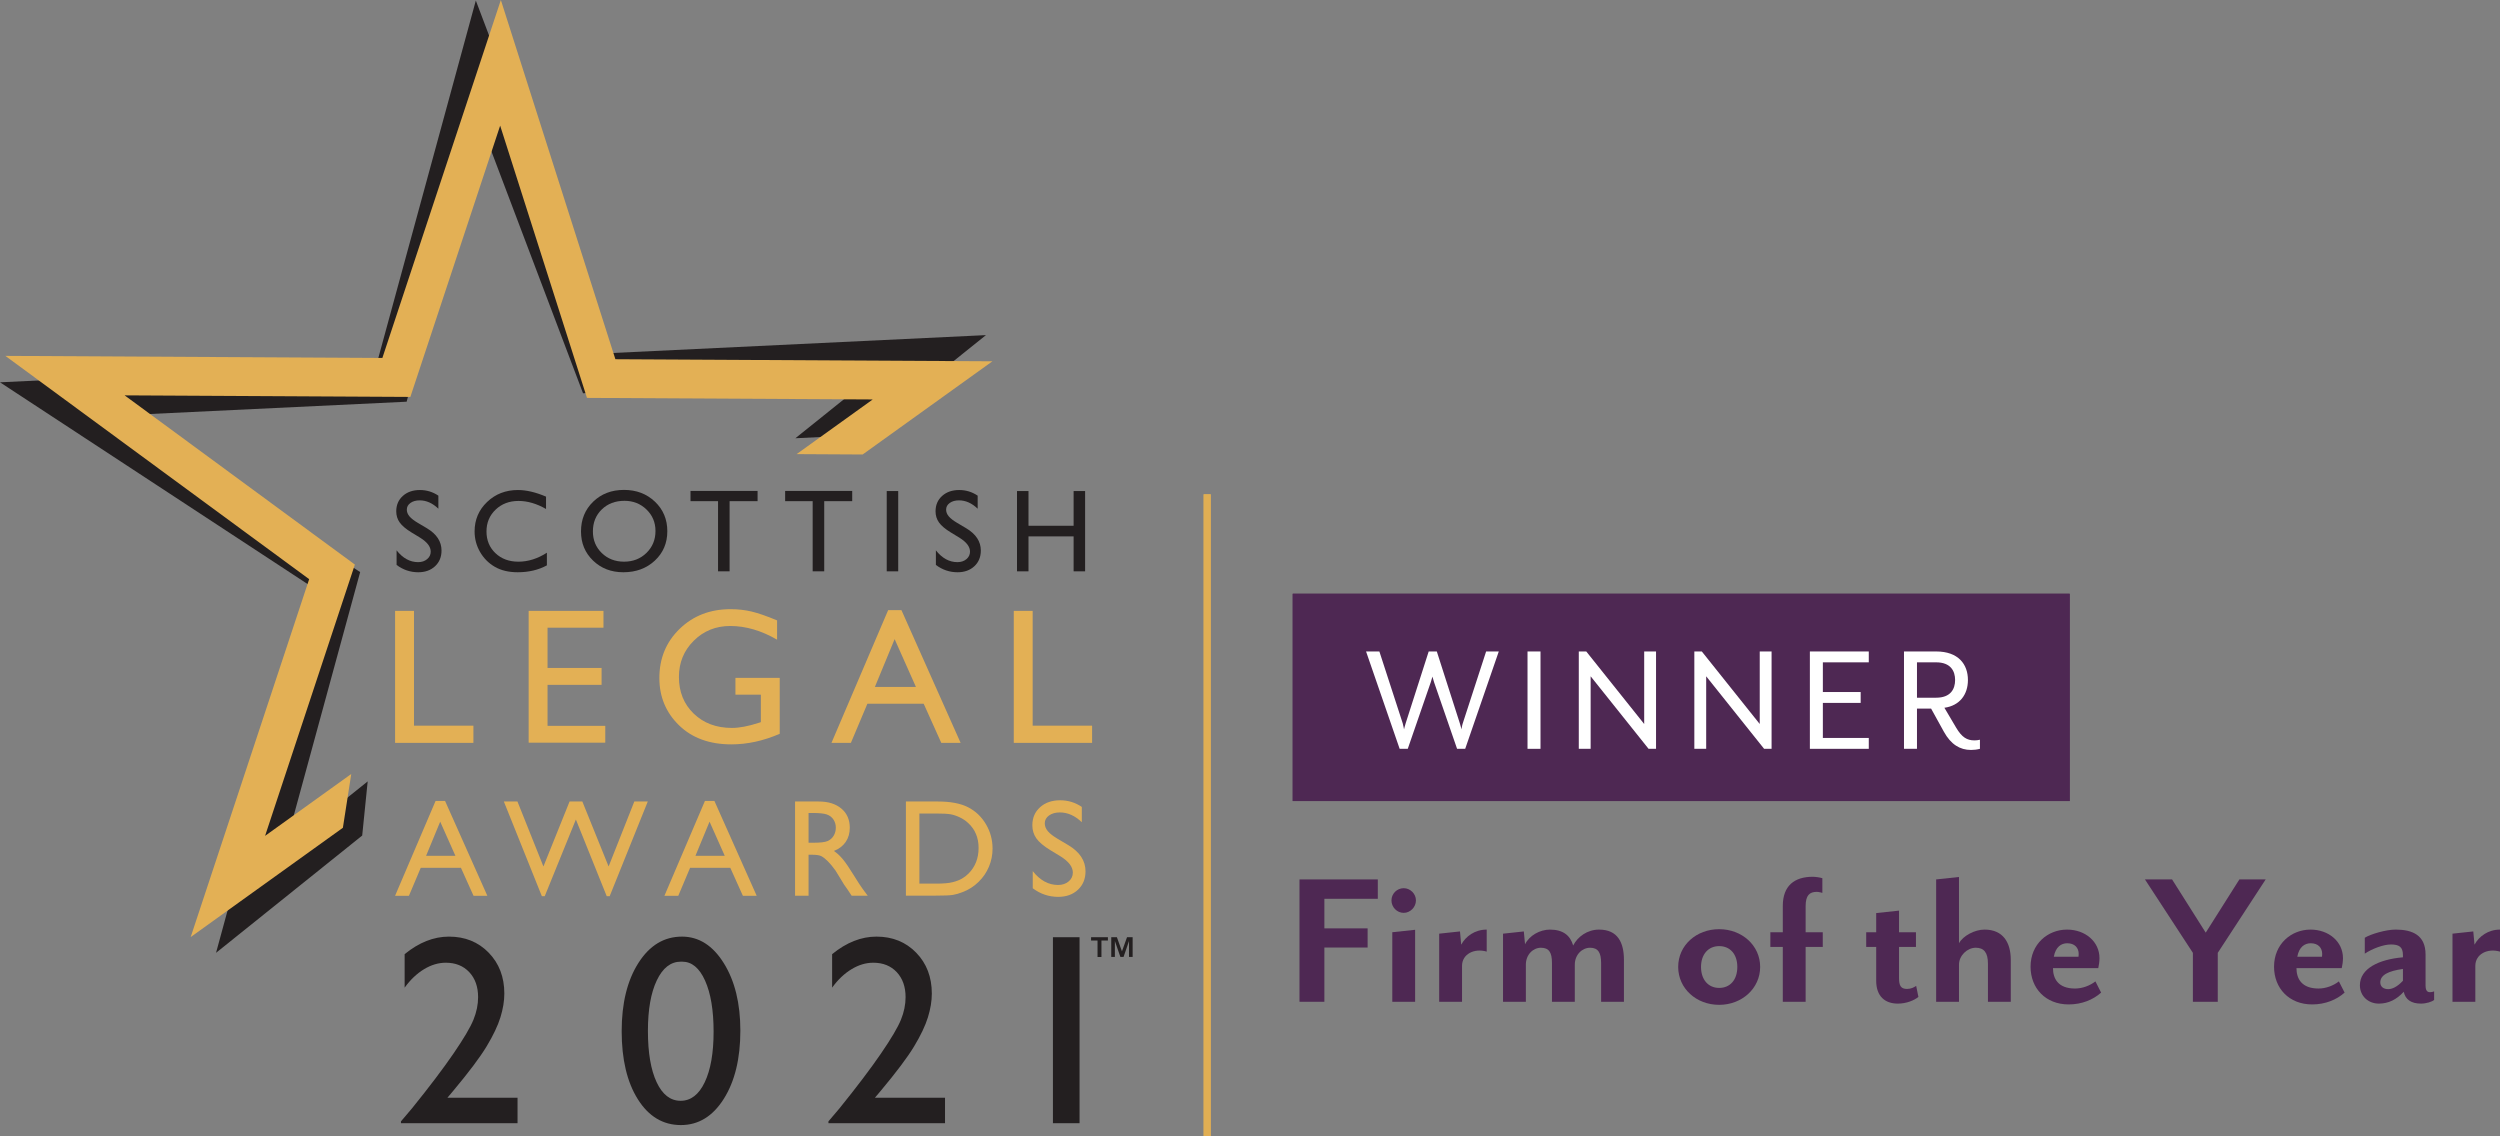 <?xml version="1.0" encoding="UTF-8"?><svg id="Layer_1" xmlns="http://www.w3.org/2000/svg" width="500.962" height="227.706" viewBox="0 0 500.962 227.706"><rect x="0" y="0" width="500.962" height="227.706" fill="#808080" stroke="none"/><rect x="259.043" y="118.975" width="155.691" height="41.542" fill="#4e2853"/><line x1="241.9" y1="99.052" x2="241.9" y2="227.706" fill="none" stroke="#e0ae53" stroke-miterlimit="10" stroke-width="1.41"/><rect x="259.043" y="118.975" width="155.691" height="41.542" fill="#4e2853"/><g><path d="M273.738,130.543h2.667l4.682,14.404c.098,.325,.26,1.203,.26,1.203,0,0,.195-.845,.325-1.203l4.617-14.404h1.626l4.617,14.404c.13,.358,.325,1.203,.325,1.203,0,0,.13-.845,.26-1.203l4.682-14.404h2.537l-6.731,19.51h-1.626l-4.617-13.364c-.098-.292-.325-1.105-.325-1.105,0,0-.228,.813-.325,1.105l-4.617,13.364h-1.626l-6.731-19.51Z" fill="#fff"/><path d="M306.092,130.543h2.602v19.51h-2.602v-19.51Z" fill="#fff"/><path d="M316.367,130.543h1.496l11.608,14.535v-14.535h2.373v19.51h-1.496l-11.608-14.535v14.535h-2.374v-19.51Z" fill="#fff"/><path d="M339.52,130.543h1.496l11.608,14.535v-14.535h2.373v19.51h-1.496l-11.608-14.535v14.535h-2.374v-19.51Z" fill="#fff"/><path d="M362.671,130.543h11.804v2.179h-9.202v5.95h7.576v2.179h-7.576v7.023h9.202v2.179h-11.804v-19.51Z" fill="#fff"/><path d="M389.53,146.639l-2.568-4.65h-2.829v8.064h-2.602v-19.51h6.439c4.455,0,6.373,2.569,6.373,5.723,0,2.927-1.658,5.138-4.715,5.561l2.341,3.967c1.17,1.983,2.211,2.569,3.674,2.569,.358,0,.715-.033,1.105-.131v1.821c-.618,.162-1.203,.228-1.788,.228-2.211,0-4.032-1.105-5.431-3.642Zm-1.56-6.829c2.926,0,3.804-1.756,3.804-3.544s-.878-3.544-3.804-3.544h-3.837v7.088h3.837Z" fill="#fff"/></g><g><path d="M265.385,180.106v5.925h8.663v3.842h-8.663v10.869h-4.985v-24.518h15.691v3.882h-10.706Z" fill="#4e2853"/><path d="M281.281,182.925c-1.349,0-2.452-1.145-2.452-2.492,0-1.349,1.103-2.452,2.452-2.452,1.308,0,2.452,1.103,2.452,2.452,0,1.348-1.144,2.492-2.452,2.492Zm-2.288,17.816v-13.935l4.577-.49v14.425h-4.577Z" fill="#4e2853"/><path d="M292.968,193.55v7.191h-4.577v-13.648l4.168-.449,.245,2.656c.899-1.676,2.738-3.024,5.108-3.024v4.413c-2.493-.735-4.944,.491-4.944,2.861Z" fill="#4e2853"/><path d="M320.837,200.742v-7.805c0-2.043-.613-3.024-2.207-3.024-1.553,0-3.064,1.349-3.064,3.392v7.438h-4.577v-7.805c0-2.043-.572-3.024-2.207-3.024-1.553,0-3.023,1.349-3.023,3.392v7.438h-4.577v-13.648l4.168-.449,.245,2.574c.858-1.757,2.983-2.942,4.985-2.942,2.697,0,4.086,1.227,4.658,3.188,.899-1.757,2.819-3.188,5.189-3.188,3.76,0,4.985,2.615,4.985,6.089v8.377h-4.577Z" fill="#4e2853"/><path d="M344.496,201.355c-4.577,0-8.213-3.269-8.213-7.601s3.637-7.56,8.213-7.56c4.536,0,8.213,3.228,8.213,7.56s-3.677,7.601-8.213,7.601Zm0-11.769c-2.166,0-3.637,1.634-3.637,4.168,0,2.574,1.471,4.209,3.637,4.209,2.207,0,3.637-1.635,3.637-4.209,0-2.534-1.43-4.168-3.637-4.168Z" fill="#4e2853"/><path d="M361.822,189.749v10.992h-4.577v-10.992h-2.493v-2.942h2.493v-5.271c0-4.086,2.37-5.843,6.007-5.843,.613,0,1.553,.163,1.921,.286v2.941c-.164-.04-.695-.204-1.103-.204-1.471,0-2.248,.695-2.248,2.86v5.231h3.433v2.942h-3.433Z" fill="#4e2853"/><path d="M380.292,201.11c-2.574,0-4.331-1.472-4.331-4.577v-6.783h-2.002v-2.942h2.002v-3.841l4.576-.49v4.331h3.392v2.942h-3.392v6.252c0,1.512,.368,2.166,1.594,2.166,.817,0,1.43-.327,1.839-.613l.45,2.207c-.817,.694-2.411,1.349-4.127,1.349Z" fill="#4e2853"/><path d="M398.354,200.742v-7.642c0-2.247-.817-3.188-2.452-3.188-1.675,0-3.351,1.553-3.351,3.392v7.438h-4.577v-24.518l4.577-.49v13.28c.817-1.512,3.187-2.738,5.108-2.738,3.759,0,5.271,2.615,5.271,6.089v8.377h-4.577Z" fill="#4e2853"/><path d="M414.535,201.273c-4.617,0-7.641-3.228-7.641-7.56,0-4.536,3.433-7.438,7.314-7.438,3.637,0,6.497,2.411,6.497,5.721,0,.654-.123,1.513-.245,2.003h-9.072c0,2.043,.981,4.086,4.414,4.086,1.471,0,2.983-.572,4.086-1.43l1.145,2.247c-1.594,1.431-3.882,2.37-6.498,2.37Zm-.286-12.259c-1.226,0-2.33,.735-2.697,2.697h4.944s.041-.246,.041-.572c0-1.185-.776-2.125-2.288-2.125Z" fill="#4e2853"/><path d="M444.406,190.935v9.807h-4.985v-9.807l-9.603-14.711h5.435l6.742,10.665,6.743-10.665h5.271l-9.602,14.711Z" fill="#4e2853"/><path d="M463.326,201.273c-4.617,0-7.641-3.228-7.641-7.56,0-4.536,3.433-7.438,7.314-7.438,3.637,0,6.497,2.411,6.497,5.721,0,.654-.123,1.513-.245,2.003h-9.072c0,2.043,.981,4.086,4.414,4.086,1.471,0,2.983-.572,4.086-1.43l1.145,2.247c-1.594,1.431-3.882,2.37-6.498,2.37Zm-.286-12.259c-1.226,0-2.33,.735-2.697,2.697h4.944s.041-.246,.041-.572c0-1.185-.776-2.125-2.288-2.125Z" fill="#4e2853"/><path d="M485.147,201.11c-2.043,0-3.147-.858-3.473-2.37-1.43,1.553-3.065,2.37-4.985,2.37-2.125,0-3.8-1.513-3.8-3.678,0-3.352,3.8-5.19,8.622-5.599v-.449c0-1.635-.776-2.125-2.411-2.125-1.512,0-3.76,.858-5.231,1.839v-3.188c1.185-.735,4.25-1.635,6.17-1.635,3.351,0,6.007,1.103,6.007,4.985v6.211c0,1.062,.368,1.349,.899,1.349,.327,0,.613-.081,.817-.163v1.716c-.409,.368-1.593,.736-2.615,.736Zm-3.637-6.947c-2.942,.409-4.536,1.226-4.536,2.697,0,.898,.694,1.349,1.594,1.349,.776,0,1.798-.45,2.942-1.676v-2.37Z" fill="#4e2853"/><path d="M496.017,193.55v7.191h-4.577v-13.648l4.168-.449,.245,2.656c.899-1.676,2.738-3.024,5.108-3.024v4.413c-2.493-.735-4.944,.491-4.944,2.861Z" fill="#4e2853"/></g><line x1="241.9" y1="99.052" x2="241.9" y2="227.706" fill="none" stroke="#e0ae53" stroke-miterlimit="10" stroke-width="1.41"/><g><g><polygon points="72.58 167.431 73.679 156.577 57.098 169.881 72.169 114.637 24.288 83.234 81.482 80.496 96.553 25.254 116.83 78.804 174.027 76.067 159.379 87.819 172.599 87.186 197.57 67.152 122.105 70.764 95.349 .106 75.465 72.997 0 76.609 63.176 118.044 43.289 190.93 72.58 167.431" fill="#231f20"/><polygon points="68.709 165.874 70.385 155.093 53.118 167.495 71.111 113.133 24.972 79.223 82.231 79.537 100.224 25.175 117.62 79.731 174.88 80.045 159.627 91 172.862 91.073 198.865 72.398 123.314 71.983 100.362 0 76.622 71.727 1.072 71.313 61.951 116.056 38.208 187.778 68.709 165.874" fill="#e3b055"/><polygon points="79.17 122.41 82.957 122.41 82.957 145.413 94.865 145.413 94.865 148.858 79.17 148.858 79.17 122.41" fill="#e3b055"/><polygon points="105.932 122.41 120.927 122.41 120.927 125.78 109.719 125.78 109.719 133.845 120.547 133.845 120.547 137.234 109.719 137.234 109.719 145.45 121.286 145.45 121.286 148.82 105.932 148.82 105.932 122.41" fill="#e3b055"/><path d="M147.367,135.833h8.878v11.208c-3.255,1.413-6.487,2.12-9.693,2.12-4.38,0-7.878-1.278-10.498-3.834-2.619-2.555-3.928-5.707-3.928-9.457,0-3.95,1.357-7.238,4.071-9.863,2.713-2.626,6.114-3.938,10.203-3.938,1.489,0,2.903,.161,4.241,.483,1.338,.321,3.03,.911,5.075,1.77v3.862c-3.156-1.83-6.286-2.745-9.391-2.745-2.89,0-5.326,.985-7.308,2.953-1.981,1.97-2.973,4.386-2.973,7.251,0,3.004,.991,5.459,2.973,7.364,1.981,1.907,4.531,2.859,7.649,2.859,1.515,0,3.325-.346,5.433-1.041l.36-.114v-5.51h-5.092v-3.369Z" fill="#e3b055"/><path d="M177.973,122.259h2.661l11.859,26.599h-3.875l-3.525-7.837h-11.283l-3.304,7.837h-3.892l11.36-26.599Zm5.564,15.391l-4.267-9.579-3.957,9.579h8.224Z" fill="#e3b055"/><polygon points="203.143 122.41 206.931 122.41 206.931 145.413 218.839 145.413 218.839 148.858 203.143 148.858 203.143 122.41" fill="#e3b055"/><path d="M87.284,160.499h1.9l8.471,19h-2.768l-2.519-5.598h-8.06l-2.361,5.598h-2.779l8.114-19Zm3.973,10.994l-3.049-6.842-2.826,6.842h5.875Z" fill="#e3b055"/><polygon points="127.11 160.607 129.807 160.607 122.17 179.58 121.576 179.58 115.398 164.218 109.158 179.58 108.578 179.58 100.963 160.607 103.688 160.607 108.894 173.629 114.135 160.607 116.692 160.607 121.957 173.629 127.11 160.607" fill="#e3b055"/><path d="M141.257,160.499h1.9l8.471,19h-2.768l-2.519-5.598h-8.06l-2.361,5.598h-2.779l8.114-19Zm3.973,10.994l-3.049-6.842-2.826,6.842h5.875Z" fill="#e3b055"/><path d="M159.317,179.499v-18.892h4.733c1.911,0,3.428,.474,4.55,1.42,1.123,.947,1.683,2.227,1.683,3.841,0,1.1-.275,2.051-.824,2.853-.551,.802-1.339,1.401-2.368,1.798,.605,.397,1.195,.938,1.772,1.623,.577,.685,1.388,1.879,2.434,3.583,.659,1.073,1.186,1.88,1.583,2.421l1.002,1.352h-3.219l-.824-1.245c-.026-.045-.081-.121-.163-.23l-.527-.745-.836-1.379-.906-1.475c-.558-.775-1.07-1.393-1.535-1.852-.465-.458-.884-.789-1.259-.992-.374-.202-1.004-.303-1.888-.303h-.704v8.221h-2.705Zm3.517-16.592h-.811v5.963h1.028c1.369,0,2.309-.117,2.82-.351,.509-.234,.906-.589,1.189-1.062,.285-.473,.427-1.011,.427-1.616,0-.595-.158-1.133-.474-1.615-.316-.483-.759-.823-1.331-1.021-.573-.198-1.522-.297-2.847-.297" fill="#e3b055"/><path d="M181.53,179.472v-18.865h6.37c2.568,0,4.602,.386,6.099,1.157,1.496,.77,2.686,1.904,3.571,3.401,.883,1.496,1.324,3.128,1.324,4.895,0,1.262-.243,2.47-.729,3.624-.488,1.154-1.182,2.168-2.083,3.042-.92,.901-1.988,1.583-3.205,2.043-.712,.28-1.365,.466-1.961,.561-.595,.094-1.731,.142-3.408,.142h-5.978Zm6.086-16.457h-3.382v14.05h3.462c1.352,0,2.402-.092,3.151-.277,.748-.184,1.372-.419,1.874-.703,.5-.284,.958-.634,1.372-1.048,1.334-1.352,2.002-3.061,2.002-5.125,0-2.028-.685-3.683-2.056-4.963-.505-.477-1.084-.87-1.737-1.176-.654-.307-1.274-.51-1.86-.608-.586-.1-1.528-.149-2.825-.149" fill="#e3b055"/><path d="M212.492,171.584l-2.057-1.249c-1.289-.788-2.206-1.562-2.751-2.323-.545-.762-.817-1.639-.817-2.631,0-1.488,.515-2.696,1.548-3.624,1.032-.928,2.373-1.393,4.023-1.393,1.577,0,3.025,.443,4.34,1.329v3.069c-1.361-1.31-2.826-1.964-4.394-1.964-.883,0-1.609,.204-2.177,.614-.568,.409-.852,.931-.852,1.569,0,.565,.209,1.095,.627,1.589,.418,.494,1.091,1.013,2.018,1.557l2.065,1.222c2.304,1.377,3.457,3.128,3.457,5.256,0,1.514-.508,2.745-1.522,3.692-1.014,.947-2.332,1.42-3.954,1.42-1.868,0-3.567-.573-5.099-1.721v-3.435c1.46,1.851,3.151,2.776,5.071,2.776,.848,0,1.553-.236,2.117-.707,.563-.471,.845-1.062,.845-1.772,0-1.149-.83-2.24-2.488-3.272" fill="#e3b055"/><g><path d="M84.191,107.746l-1.75-1.064c-1.098-.67-1.879-1.33-2.343-1.979-.465-.648-.697-1.395-.697-2.24,0-1.267,.439-2.296,1.319-3.086,.879-.79,2.021-1.186,3.426-1.186,1.343,0,2.575,.377,3.696,1.131v2.614c-1.159-1.115-2.407-1.672-3.743-1.672-.752,0-1.37,.174-1.854,.522-.484,.348-.725,.793-.725,1.336,0,.482,.178,.933,.534,1.354,.356,.42,.929,.862,1.718,1.325l1.759,1.041c1.962,1.172,2.943,2.664,2.943,4.476,0,1.29-.431,2.338-1.295,3.144s-1.987,1.209-3.368,1.209c-1.589,0-3.036-.488-4.341-1.465v-2.925c1.244,1.576,2.683,2.363,4.318,2.363,.722,0,1.322-.201,1.802-.602s.72-.904,.72-1.509c0-.979-.706-1.908-2.119-2.786Z" fill="#231f20"/><path d="M109.589,110.755v2.534c-1.689,.921-3.639,1.382-5.85,1.382-1.796,0-3.32-.361-4.572-1.083-1.252-.721-2.242-1.716-2.971-2.982-.729-1.267-1.094-2.637-1.094-4.111,0-2.341,.835-4.311,2.505-5.907,1.67-1.597,3.729-2.395,6.178-2.395,1.689,0,3.566,.442,5.631,1.324v2.476c-1.881-1.075-3.719-1.612-5.516-1.612-1.843,0-3.372,.582-4.589,1.745-1.217,1.163-1.825,2.62-1.825,4.37,0,1.766,.599,3.217,1.796,4.353,1.198,1.137,2.729,1.704,4.595,1.704,1.95,0,3.854-.599,5.712-1.796Z" fill="#231f20"/><path d="M125.033,98.169c2.485,0,4.555,.787,6.208,2.361s2.48,3.547,2.48,5.919-.834,4.336-2.503,5.891c-1.669,1.554-3.773,2.332-6.312,2.332-2.425,0-4.444-.777-6.059-2.332-1.615-1.555-2.422-3.503-2.422-5.844,0-2.403,.813-4.391,2.44-5.965s3.682-2.361,6.168-2.361Zm.092,2.188c-1.841,0-3.354,.576-4.539,1.727-1.185,1.151-1.778,2.622-1.778,4.41,0,1.735,.594,3.179,1.783,4.33,1.188,1.151,2.677,1.727,4.464,1.727,1.795,0,3.293-.587,4.493-1.762,1.2-1.174,1.8-2.637,1.8-4.388,0-1.704-.601-3.138-1.8-4.301-1.2-1.163-2.675-1.745-4.424-1.745Z" fill="#231f20"/><path d="M138.369,98.376h13.438v2.05h-5.608v14.06h-2.315v-14.06h-5.516v-2.05Z" fill="#231f20"/><path d="M157.331,98.376h13.438v2.05h-5.608v14.06h-2.315v-14.06h-5.516v-2.05Z" fill="#231f20"/><path d="M177.686,98.399h2.303v16.087h-2.303v-16.087Z" fill="#231f20"/><path d="M192.26,107.746l-1.75-1.064c-1.098-.67-1.879-1.33-2.344-1.979-.464-.648-.696-1.395-.696-2.24,0-1.267,.439-2.296,1.319-3.086,.879-.79,2.021-1.186,3.425-1.186,1.343,0,2.576,.377,3.696,1.131v2.614c-1.159-1.115-2.407-1.672-3.742-1.672-.752,0-1.371,.174-1.854,.522-.483,.348-.726,.793-.726,1.336,0,.482,.178,.933,.535,1.354,.356,.42,.929,.862,1.719,1.325l1.759,1.041c1.962,1.172,2.943,2.664,2.943,4.476,0,1.29-.432,2.338-1.296,3.144-.864,.806-1.986,1.209-3.368,1.209-1.589,0-3.036-.488-4.341-1.465v-2.925c1.243,1.576,2.683,2.363,4.318,2.363,.721,0,1.323-.201,1.802-.602s.719-.904,.719-1.509c0-.979-.706-1.908-2.119-2.786Z" fill="#231f20"/><path d="M215.136,98.399h2.304v16.087h-2.304v-7.002h-9.04v7.002h-2.303v-16.087h2.303v6.955h9.04v-6.955Z" fill="#231f20"/></g></g><g><path d="M89.654,219.974h14.053v5.101h-23.361v-.37l2.22-2.616c3.471-4.298,6.232-7.945,8.284-10.94s3.391-5.259,4.017-6.792,.938-3.048,.938-4.545c0-2.079-.591-3.748-1.771-5.008-1.18-1.259-2.748-1.89-4.704-1.89-1.48,0-2.938,.436-4.373,1.309-1.436,.872-2.727,2.101-3.872,3.686v-6.712c2.871-2.343,5.831-3.514,8.879-3.514,3.224,0,5.88,1.075,7.967,3.224,2.088,2.149,3.132,4.881,3.132,8.193,0,1.481-.26,3.062-.779,4.745-.52,1.682-1.44,3.621-2.761,5.814-1.321,2.194-3.567,5.184-6.736,8.973l-1.135,1.344Z" fill="#231f20"/><path d="M136.651,187.682c3.383,0,6.179,1.774,8.39,5.325,2.211,3.55,3.316,8.055,3.316,13.517,0,5.602-1.106,10.157-3.316,13.662-2.211,3.507-5.078,5.259-8.601,5.259-3.577,0-6.448-1.717-8.615-5.154-2.167-3.435-3.251-7.989-3.251-13.662,0-5.602,1.119-10.161,3.357-13.675,2.237-3.515,5.144-5.272,8.721-5.272Zm.053,5.02h-.264c-2.026,0-3.633,1.247-4.823,3.74-1.189,2.493-1.784,5.871-1.784,10.134,0,4.369,.581,7.795,1.744,10.28,1.163,2.483,2.765,3.726,4.81,3.726s3.655-1.242,4.836-3.726c1.18-2.485,1.771-5.858,1.771-10.122,0-4.281-.568-7.69-1.705-10.227-1.136-2.537-2.665-3.805-4.585-3.805Z" fill="#231f20"/><path d="M175.313,219.974h14.054v5.101h-23.361v-.37l2.22-2.616c3.471-4.298,6.232-7.945,8.284-10.94,2.052-2.995,3.391-5.259,4.017-6.792,.625-1.533,.938-3.048,.938-4.545,0-2.079-.591-3.748-1.77-5.008-1.18-1.259-2.748-1.89-4.704-1.89-1.48,0-2.938,.436-4.373,1.309-1.436,.872-2.727,2.101-3.872,3.686v-6.712c2.871-2.343,5.831-3.514,8.879-3.514,3.224,0,5.88,1.075,7.967,3.224,2.088,2.149,3.132,4.881,3.132,8.193,0,1.481-.26,3.062-.779,4.745-.519,1.682-1.44,3.621-2.76,5.814-1.321,2.194-3.567,5.184-6.736,8.973l-1.135,1.344Z" fill="#231f20"/></g><path d="M223.81,187.805l1.011,2.832,1.017-2.832h1.125v3.956h-.726v-3.192l-1.095,3.192h-.633l-1.105-3.192v3.192h-.726v-3.956h1.131Zm-5.175,.661v-.661h3.373v.661h-1.294v3.296h-.786v-3.296h-1.293Z" fill="#231f20"/><path d="M210.991,187.805h5.335v37.269h-5.335v-37.269Z" fill="#231f20"/></g></svg>